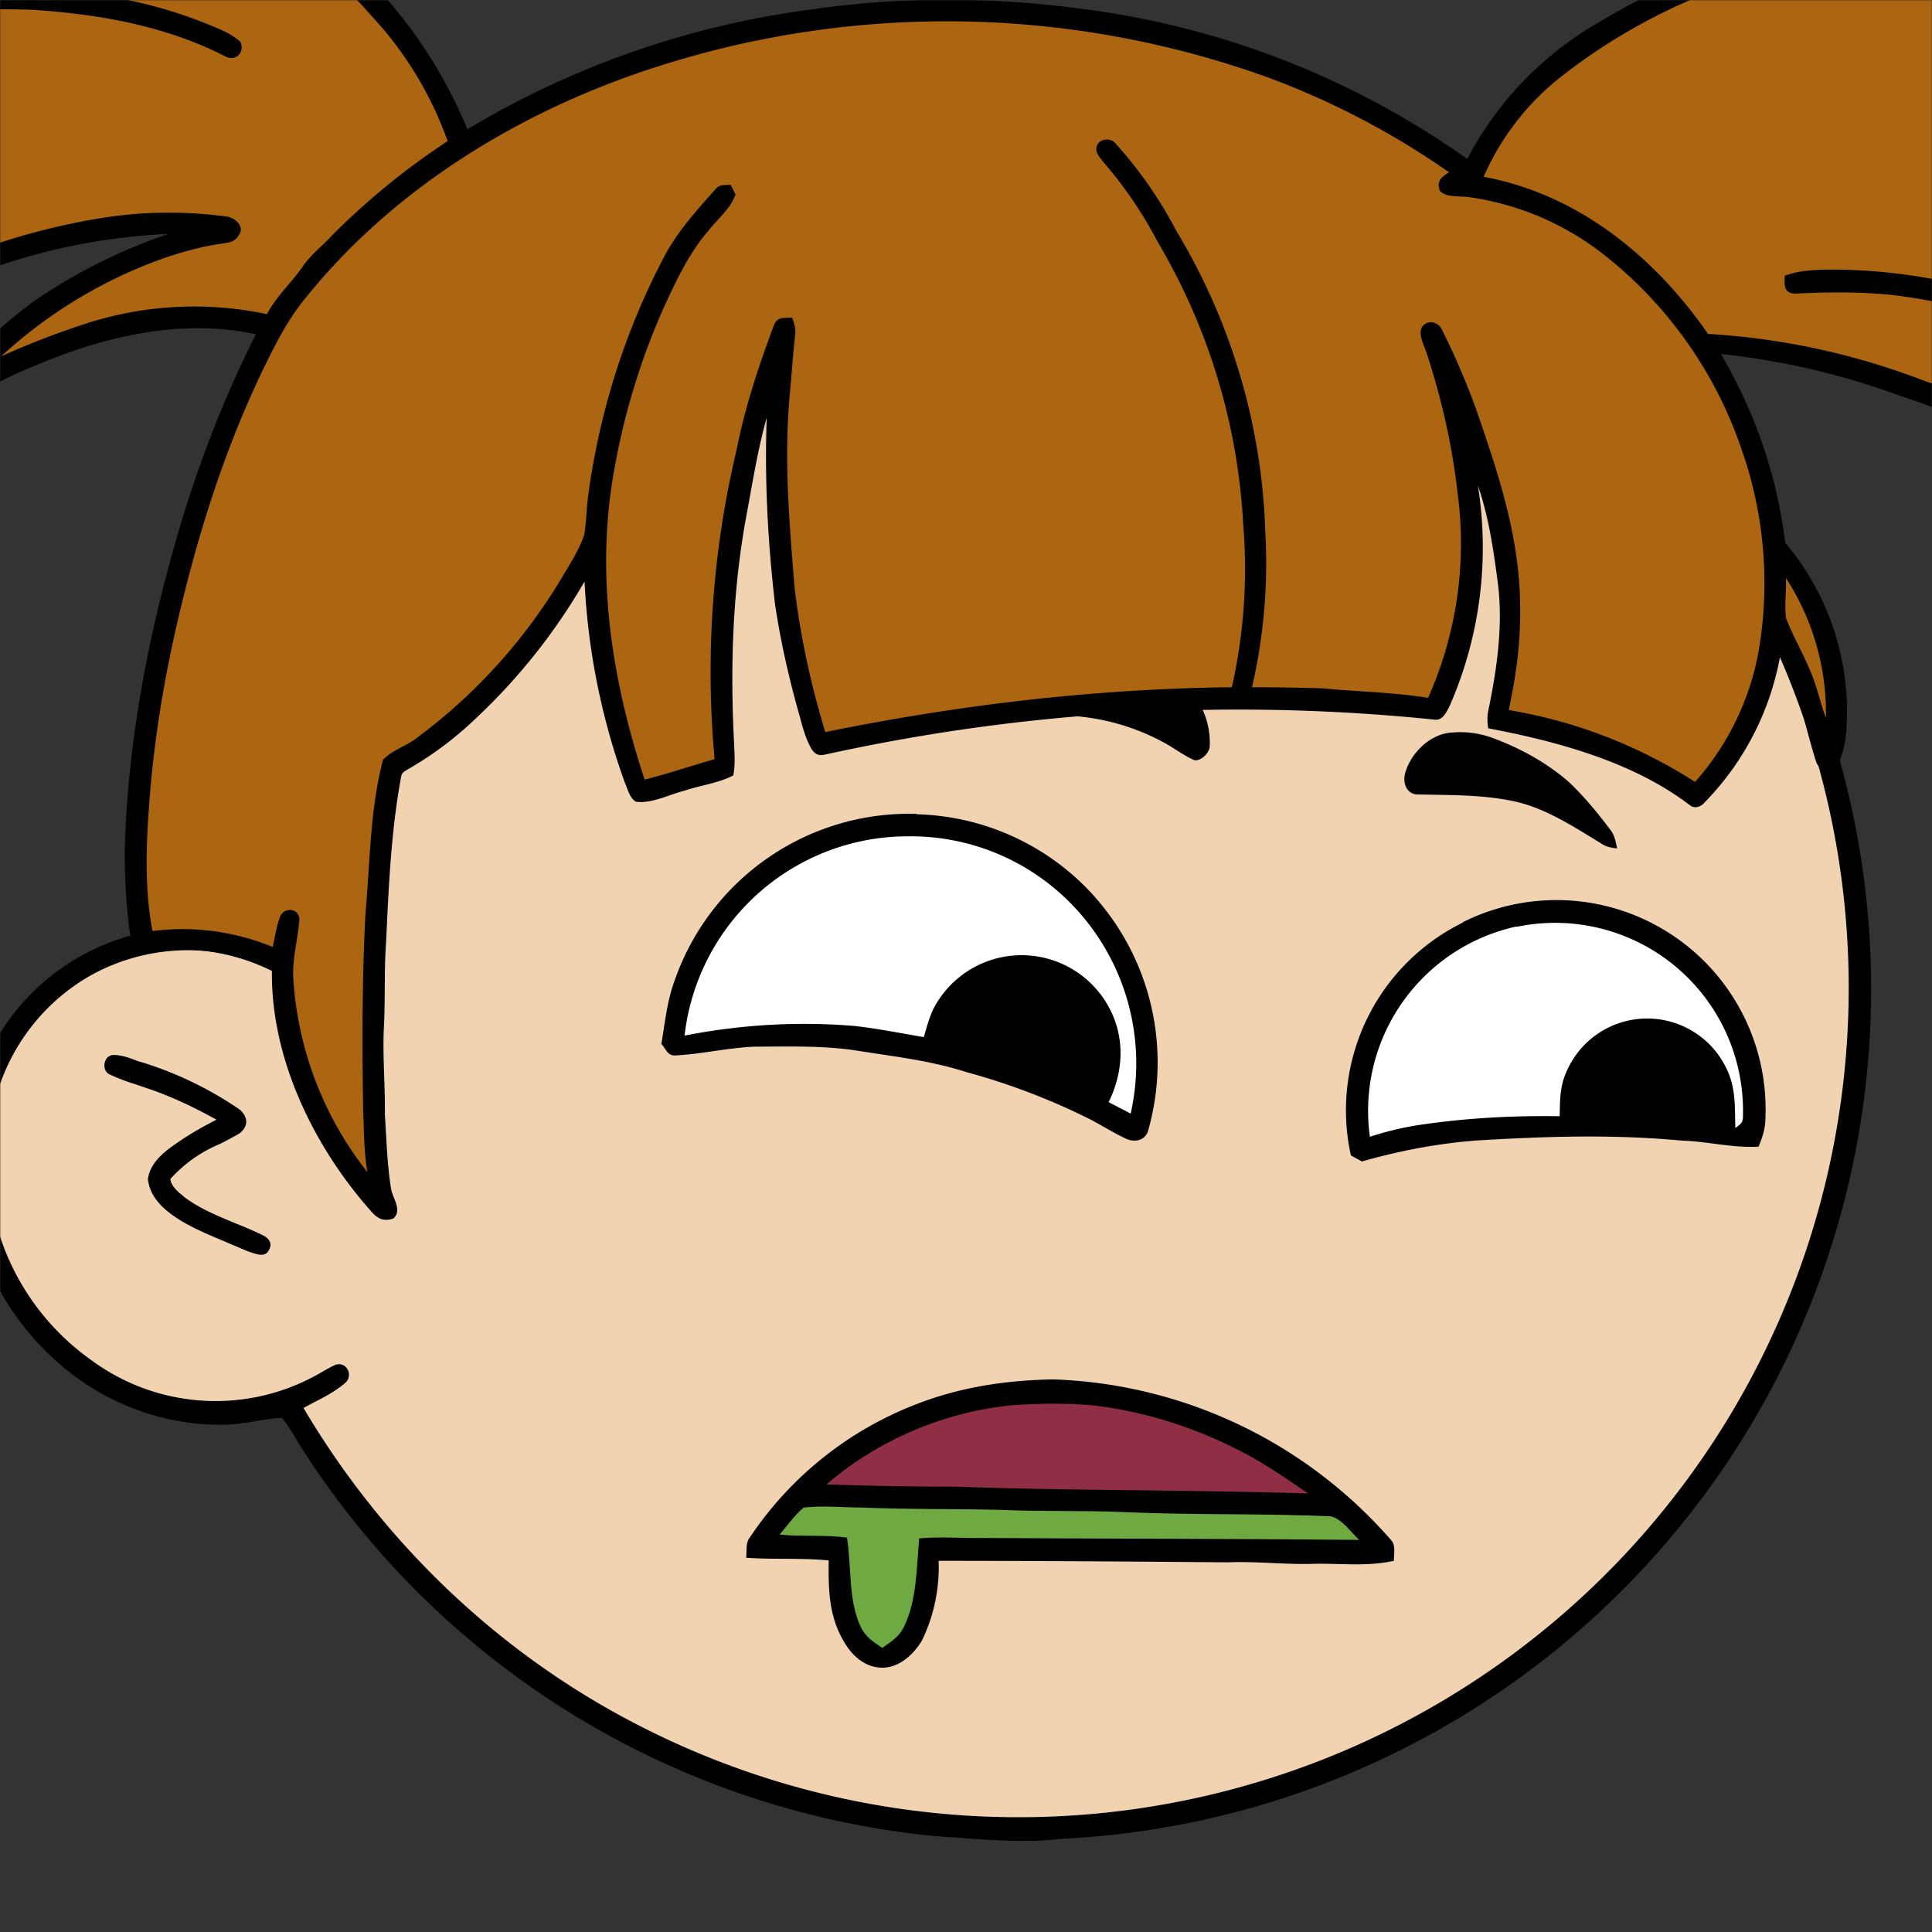 <svg xmlns="http://www.w3.org/2000/svg" viewBox="0 0 762 762" fill="none" shape-rendering="auto"><rect x="0" y="0" width="762" height="762" fill="#333333" stroke="none"/><mask id="viewboxMask"><rect width="762" height="762" rx="0" ry="0" x="0" y="0" fill="#fff" /></mask><g mask="url(#viewboxMask)"><g transform="scale(-1 1) translate(-762 0)"><g transform="translate(-190.5 -190.5) scale(1.5)"><path d="M396 164.8a224.8 224.8 0 0 1 104.8 42.4c6.2 4.9 12.5 9.4 18 15a225.4 225.4 0 0 1 71.8 149 58.5 58.5 0 0 1 50.9 42.2 71 71 0 0 1-27.6 76.5c-11 7.7-24.5 12-38 11.7-5 0-10-1.6-15-1.8-1.9 2.2-3.3 4.9-4.8 7.3A223.3 223.3 0 0 1 389 609.8c-11 .7-21.9 2-33 .7a223.7 223.7 0 0 1-178.8-342.3A223.4 223.4 0 0 1 352 163.5c14.6-1.4 29.4-.3 44 1.3Z" fill="#000"/><path fill-rule="evenodd" clip-rule="evenodd" d="M498.8 213.2A216 216 0 0 0 363 169c-13-.2-26.2 1.6-39 4a218 218 0 0 0-113.6 365.5 218.5 218.5 0 0 0 260.4 40.2c35-18.8 64.2-47.3 84.4-81.5l-3-1.6c-2.8-1.4-5.7-3-8-5-2.2-2-.3-5.8 2.7-4.7 1.5.7 3 1.6 4.4 2.4a55 55 0 0 0 59.6-3.6 64.5 64.5 0 0 0 25-69.8 53.1 53.1 0 0 0-24-31 52.6 52.6 0 0 0-47-2.8c-1.6.8-3.4 1.5-5 1.3-2.5-.2-2.8-4.2-.6-5.2 8-4 16.5-5.6 25.4-6.4a217 217 0 0 0-72-146.4c-4.4-4-8.7-8.1-13.9-11.3Zm107.6 196.2c2-1.2 1.3-5.1-1.4-5-2 0-4.2.8-6.2 1.6l-1.4.4a95.1 95.1 0 0 0-25.5 12.4c-2.2 2-2.2 4.4.1 6.2a92 92 0 0 0 5.2 2.8 36 36 0 0 1 13 9.2c-.2 1.9-2 3.4-3.4 4.5l-.2.2c-3.9 3-8.8 5-13.6 7-2.5 1-4.9 2-7.1 3.1-1.7.8-2.6 2.2-1.6 3.9 1 2 3.2 1.1 5 .5l.6-.2 5.4-2.3c5.4-2.3 11-4.5 15.4-8 2.7-2.1 5.1-5.1 5.4-8.7-.5-3.4-2.7-5.7-5.3-7.8a83 83 0 0 0-11.6-7.2l-1.1-.6c5.4-3 10.8-5.6 16.6-7.7l5-1.7a52 52 0 0 0 6.7-2.6Z" fill="#f2d3b1"/><g transform="translate(-161 -83)"><path d="M555 424a65.3 65.3 0 0 1 63.5 43.5c2.1 5.6 2.6 11.1 3.6 17-1.3 1.4-1.6 3.3-4 3-7-.4-14-2.1-21-2.3-8.8 0-17.4-.3-26.1 1-9.9 1.6-19.5 2.6-29.1 5.7a175 175 0 0 0-32.5 12.4c-3.3 1.7-6.5 3.8-9.9 5.3-2 .7-4.4.3-5.3-2a65.6 65.6 0 0 1 17.2-65.2 65 65 0 0 1 43.6-18.3Z" fill="#000"/><path d="M557 429.9a59.1 59.1 0 0 1 59 52.4c-14.8-2.9-30-3.8-45-2.5-6 .7-12 1.9-17.9 2.9-1-3.3-1.7-6.4-3.6-9.3a26.1 26.1 0 0 0-46.2 3.8c-3.1 7.4-2.3 15.5 1.2 22.6l-5.8 3a60 60 0 0 1 20.5-59.6 59 59 0 0 1 37.8-13.3Z" fill="#fff"/><path d="M411.4 452.6a55 55 0 0 1 29.4 61.2l-2.9 1.6c-9.8-2.8-19.7-4.7-29.9-5.5-17.9-1.1-36.1-1.7-54 0-7 .2-13.5 2-20.4 1.6-1-2.4-1.8-4.8-1.8-7.5a55 55 0 0 1 79.6-51.5Z" fill="#000"/><path d="M397.2 453.6a49.6 49.6 0 0 1 38.6 55.3 83 83 0 0 0-12.3-3c-12.4-1.9-25-2.6-37.6-2.4-.1-3.9 0-7.4-1.5-11a23.1 23.1 0 0 0-42.7-.8c-2.2 5-1.8 9.7-2 14.9-1.7-1.3-2-1.4-2-3.5a49.4 49.4 0 0 1 59.5-49.4Z" fill="#fff"/></g><g transform="translate(-161 -83)"><path d="M502 385c9.9 0 19.9 3.2 28.8 7.3 3.4 1.8 7 4 7.3 8.3-5.1-.9-10.1-2.1-15.4-2.3a58.7 58.7 0 0 0-33.2 7.2c-2.5 1.4-5 3.3-7.6 4.4-1.8.2-4-2-4-3.8-.2-5.8 2-11.9 6.6-15.7A27 27 0 0 1 502 385ZM414 402.6c5.8.2 11 5.3 12.5 10.6.8 2.7-.4 5.8-3.5 5.7-8.8.2-18.2 0-26.8 2.2-7.5 2-14.7 6.7-21.4 10.8-1.2.8-2.5 1-4 1.2.4-2 .7-3.7 2-5.2 3.3-4.4 6.8-8.6 10.7-12.3 6-5.2 13-9 20.4-11.7 3.2-1.1 6.7-1.6 10.1-1.3Z" fill="#000"/></g><g transform="translate(-161 -83)"><path d="M519 572.7c12.3.2 24.5 2 36 6.5a92.6 92.6 0 0 1 43.8 35c1.2 1.5.8 3.5 1 5.4-7.3.5-14.5 0-21.7.7.1 7.4 0 14.4-3.8 21-2.1 3.8-5.6 7.2-10.3 7.2-4.5 0-8.2-3.5-10.4-7.1a44.2 44.2 0 0 1-4.4-21c-25.4 0-50.8.2-76.2.4-7.4-.3-14.6.6-22 .4-7.5-.2-14.2.8-21.5-.8 0-1.6-.5-4 .6-5.3a123.3 123.3 0 0 1 88.9-42.4Z" fill="#000"/><path d="M509 579.5c7-.6 14-.5 21 0a89 89 0 0 1 48.7 20.8c-11.3.4-22.5.6-33.7.6-31 1.1-62 .8-93 1.8 6.2-4.2 12.2-8.4 18.9-11.7 11.9-6 24.8-10 38-11.5Z" fill="#8F2E45"/><path d="M569 606.4c5.2 0 10.6-.6 15.7 0 2.4 2 4.3 4.8 6.3 7.1-5.9.6-11.9 0-17.7.8-1.2 7.1-.3 16.6-3.6 23.4-1.2 2.7-3.3 4-5.7 5.6-2.3-1.6-4.5-3-5.7-5.6-3.4-6.8-3.3-15.7-4-23.2-5.8-.5-11.5 0-17.3-.1-32.8.2-65.6.2-98.4.5 2.2-2 4.6-5.6 7.5-6.2 18-.8 36-.3 54-1.1 11-.5 22-.1 33-.6 12-.3 24-.1 36-.6Z" fill="#6FA942"/></g><g transform="translate(-161 -83)"></g><g transform="translate(-161 -83)"></g><g transform="translate(-161 -83)"><path d="M817 157.1c10.5 1.1 22 2.7 31.8 7.2 3 1.4 3.7 5.3.1 6.5-9.1 1.7-17.9 2.8-26.5 6.6a74.2 74.2 0 0 0-15.4 9.2c9.3-.2 18.4 1.2 27.5 2.7 15.4 3.3 31.5 8 45 16.2 2.5 1.3 3.8 4.6 5 7a181 181 0 0 1 16 54.5c1 17 .8 35.6-6 51.5a41.2 41.2 0 0 1-15.6 19.4c-1.4 1.2-3.2-.7-4-1.8a148.7 148.7 0 0 0-46-41 161.9 161.9 0 0 0-77.2-23.6 143 143 0 0 1 35.8 18 169 169 0 0 1 25.4 23.7c1.7 2 1.3 3.2.4 5.4-2 .1-3.2 0-4.8-1-6.9-4.4-14-8.4-21.6-11.4-18-7.7-38.6-12.6-58.2-8.3 8.1 16 14.6 32.7 19.8 50 8.3 27.8 14 57 14.7 86.1 0 7-.4 14.1-1.3 21-.5 2-1 6-3.9 5.5a54 54 0 0 0-33.5 4.8c.3 23-11 46.2-26 63.1-1.7 2-3.3 2.9-5.9 2-2.5-2.1.2-5.3.6-8 1-6.3 1.2-13 1.6-19.4-.1-8 .7-16 .2-24-.3-7 0-14-.5-21-.7-14.6-1.3-29.5-4-43.9-.2-1.2-1.5-1.6-2.4-2.2A91 91 0 0 1 671 399a156.9 156.9 0 0 1-28.7-36.1 181 181 0 0 1-10.6 52.9c-.7 1.5-1.2 4-2.9 5-4 .6-8.8-1.9-12.8-2.9-4.1-1.4-9-2-12.8-4-.6-2.8-.3-6-.2-8.9 1-19.4.4-38.8-3-58-1.7-9-3.1-18.3-5.6-27.2.6 16.4-.3 33-2.2 49.2-1.5 10-3.8 20-6.6 29.8-.7 2.7-1.5 5.5-2.9 8-.9 1.5-1.9 2-3.7 1.6a505 505 0 0 0-160-9.2c-2.2.4-3.1-1.6-4-3.2a103.7 103.7 0 0 1-7.6-58.3c-2.8 8-4.1 16.9-5.2 25.3-1.5 11.2.2 23 2.5 34 .3 1.5.2 3 0 4.5-18 3.4-38.1 8.8-53 20.2-1.2 1-2.9.5-3.8-.6a73.6 73.6 0 0 1-20-38.8c-4.8 8.4-6.5 19-9.5 28.2-.9 2.2-4.3 2.8-5.6.7a25 25 0 0 1-2.2-8.3 68.8 68.8 0 0 1 16-50.2c2.2-17.8 7.8-34 16.9-49.6a193.4 193.4 0 0 0-46.6 10.8 207.7 207.7 0 0 0-60.6 31.4c-10.2 7.2-18.7 15.9-26.6 25.4-1.5 1.8-3.2 2-5.1.7-.9-3.3-.8-7-.8-10.4a211.4 211.4 0 0 1 12.8-71.4 165 165 0 0 1 36-58c7-7 15-12.5 23.6-17.2a73 73 0 0 0-38.2-1.2c-1.8.4-3.1 1-4.4-.7-1.2-2.2.4-3.7 1.9-5a61.9 61.9 0 0 1 22.4-11.6c15-4.5 30.6-5 46-3.8a169 169 0 0 1 71.4 23.6 89 89 0 0 1 34.9 36.1A223.5 223.5 0 0 1 511 212.4c23.5-3.2 47.5-3.4 71 0a234.7 234.7 0 0 1 91.1 31.6 123.9 123.9 0 0 1 39.5-51.4c13.9-11 29.5-21 46.3-26.7a145 145 0 0 1 58-8.8Z" fill="#000"/><g fill="#ac6511"><path d="M820 163.2c6.5.5 12.7 2 19 3.5a94.7 94.7 0 0 0-18.8 5.6 77 77 0 0 0-21.3 14.5c-4.4 1.3-9.3 1-13.8 2.2-2.6 1.6-2.3 4.8.9 5.4 11-1 21.3-3.2 32-1.5 9.7.8 19.4 2.5 28.8 5.2a127 127 0 0 1 25 9.1c2.4 1.4 4.8 2.3 6 5 2.6 4.7 4.6 9.8 6.6 14.8a200 200 0 0 0-67.4-19.2c-24.8-2.2-50.8-1.2-74.2 8-3.4 1.4-7.3 2.7-10 5.2-1.3 2.8 1.3 5.3 4 3.8 15.7-8 32.8-11 50.2-12.2 33.6-1.3 68.4 5.5 98.2 21.2 1.1.7 2.2 1 2.5 2.3 3.5 11.2 6.7 23.2 7.3 34.9 1 9 0 17.8-.8 26.8-1.8 12.6-5.5 25-15.3 33.9a157.3 157.3 0 0 0-42.7-38.9 177 177 0 0 0-67.7-25.6 112.2 112.2 0 0 0-32.5-.2c-2 .5-4.4 2.6-2.8 4.8 1 1.9 2.8 2 4.8 2.3 5.4.8 10.7 2.3 15.8 4.1a124.5 124.5 0 0 1 41.9 25.5 214 214 0 0 0-23.5-9 92.5 92.5 0 0 0-46.4-2.1c-2.4-4.6-6.1-7.9-9.1-12.1-2.3-3.5-5.5-5.8-8.3-8.9a190.9 190.9 0 0 0-30.1-24.5 94.8 94.8 0 0 1 20-32.9c11.5-13.2 26-24 41-33a138.8 138.8 0 0 1 80.7-18ZM280 197.7c10.4-1.2 20.2-.1 30.5 1a153.9 153.9 0 0 1 75.2 31.6 68.2 68.2 0 0 1 20.2 26.2c-24.7 4.5-45 21-59 41.3a189 189 0 0 0-56.8 12.3 215.6 215.6 0 0 0-60.9 33.1 156.3 156.3 0 0 0-20 19.2c0-4.3.1-8.6.6-12.9.9-7.8 1-15 3-22.9 2.3-2.5 5.2-4.7 7.9-6.9 22.5-17.6 50-28.9 78.3-32.2 8.4-.8 16.7-.7 25-.3 3.1-.1 2.8-2.4 2.7-4.7-3.5-1.3-7-1.5-10.7-1.6-17.4-.2-35 2.9-51.5 8.6a157 157 0 0 0-50.1 28c6-26.9 17.3-52.8 35.2-74 9-11 20.2-20 33.2-25.7 2.3-1 4.5-1.8 3.7-5-1.8-1.8-5-2-7.4-2.9a71.7 71.7 0 0 0-31-3.8c9.6-5.2 21.1-7.6 31.9-8.4Z"/><path d="M628.8 229.4c33 11.5 64.2 31 86.4 58.4 5 5.9 8.3 12.5 11.6 19.3 9 18.6 15.6 38.5 20.6 58.4 4.4 17.3 7.6 34.8 9.1 52.5 1 12 1.7 25-.6 36.8a62.3 62.3 0 0 0-31.6 4.2c-.6-2.7-1-5.5-2-8.1-1.2-2.6-5.2-2-5 1.1.4 5 1.8 9.9 1.6 15a91.3 91.3 0 0 1-19.5 51.2c.9-5.3.9-10.8 1.1-16.1.3-17.4.3-34.8-.6-52-1.2-13.3-1.2-27.4-4.6-40.3-2.4-2.6-6.4-3.7-9.2-6a144.7 144.7 0 0 1-38.3-42.7c-2-3.3-4.1-6.7-5.4-10.4-.6-3.5-.6-7.1-1.1-10.7-3-22-9.8-43.4-20.2-63-3.5-6.4-8.2-11.6-13-17-1.2-1.6-2.5-1.3-4.2-1.4l-1.3 2.5c1.4 3.9 4.4 6.1 7 9.4 5.2 6 8.4 12.9 11.7 20 6 13.4 10.4 27.6 13 42 5.3 27.9 1 55.8-7.8 82.5-6.2-1.6-12.2-3.6-18.4-5.4a251.8 251.8 0 0 0-5.8-81.4c-2.2-11.2-5.8-22-9.8-32.7-1-2.4-2.7-1.8-4.8-2-.5 1.5-1 2.9-.8 4.5.6 5 .9 10.1 1.4 15.2 1.6 17.2.2 33.8-1.2 51-1.5 13-4.3 25.8-8.1 38.3-35.2-7.2-71-11.4-106.9-11.8a141.3 141.3 0 0 1-3-42.7 162.8 162.8 0 0 1 22.5-74.4 109 109 0 0 1 14.2-20.9c.7-1 2.1-2.3 1.9-3.6 0-2.5-3.5-3.2-5-1.4a111 111 0 0 0-16 23 163 163 0 0 0-23.4 79.3 144 144 0 0 0 3.5 40.7c-6.2 0-12.5.1-18.7.3-9.2.9-18.4 1-27.6 2.5a99.5 99.5 0 0 1-7.8-53.5c1.4-12.6 4.2-25.1 8.2-37.2.6-2 2.3-4.8 1.2-6.8-1.4-2.1-4.4-1.4-5.3.8-3.4 6.8-6.4 13.8-9 21-5.8 16.8-11.3 33.2-11.5 51.2-.2 9.4 1 18.5 3 27.7a130.1 130.1 0 0 0-49 18.9 70.6 70.6 0 0 1-17-36.1 106 106 0 0 1 5-52 110 110 0 0 1 35.8-50.4 74 74 0 0 1 35.9-15.3c2.3-.3 5.6.2 7.4-1.6.9-2.7-.3-3.5-2.4-4.9a210.4 210.4 0 0 1 47.5-24.9 249 249 0 0 1 166.3-1ZM326.4 362c-.1 3.5.4 7 0 10.5-1.7 4.4-4.1 8.6-6 13-2 4.3-2.9 8.9-4.5 13.3a65 65 0 0 1 10.5-36.8Z"/></g></g><g transform="translate(-161 -83)"></g></g></g></g></svg>